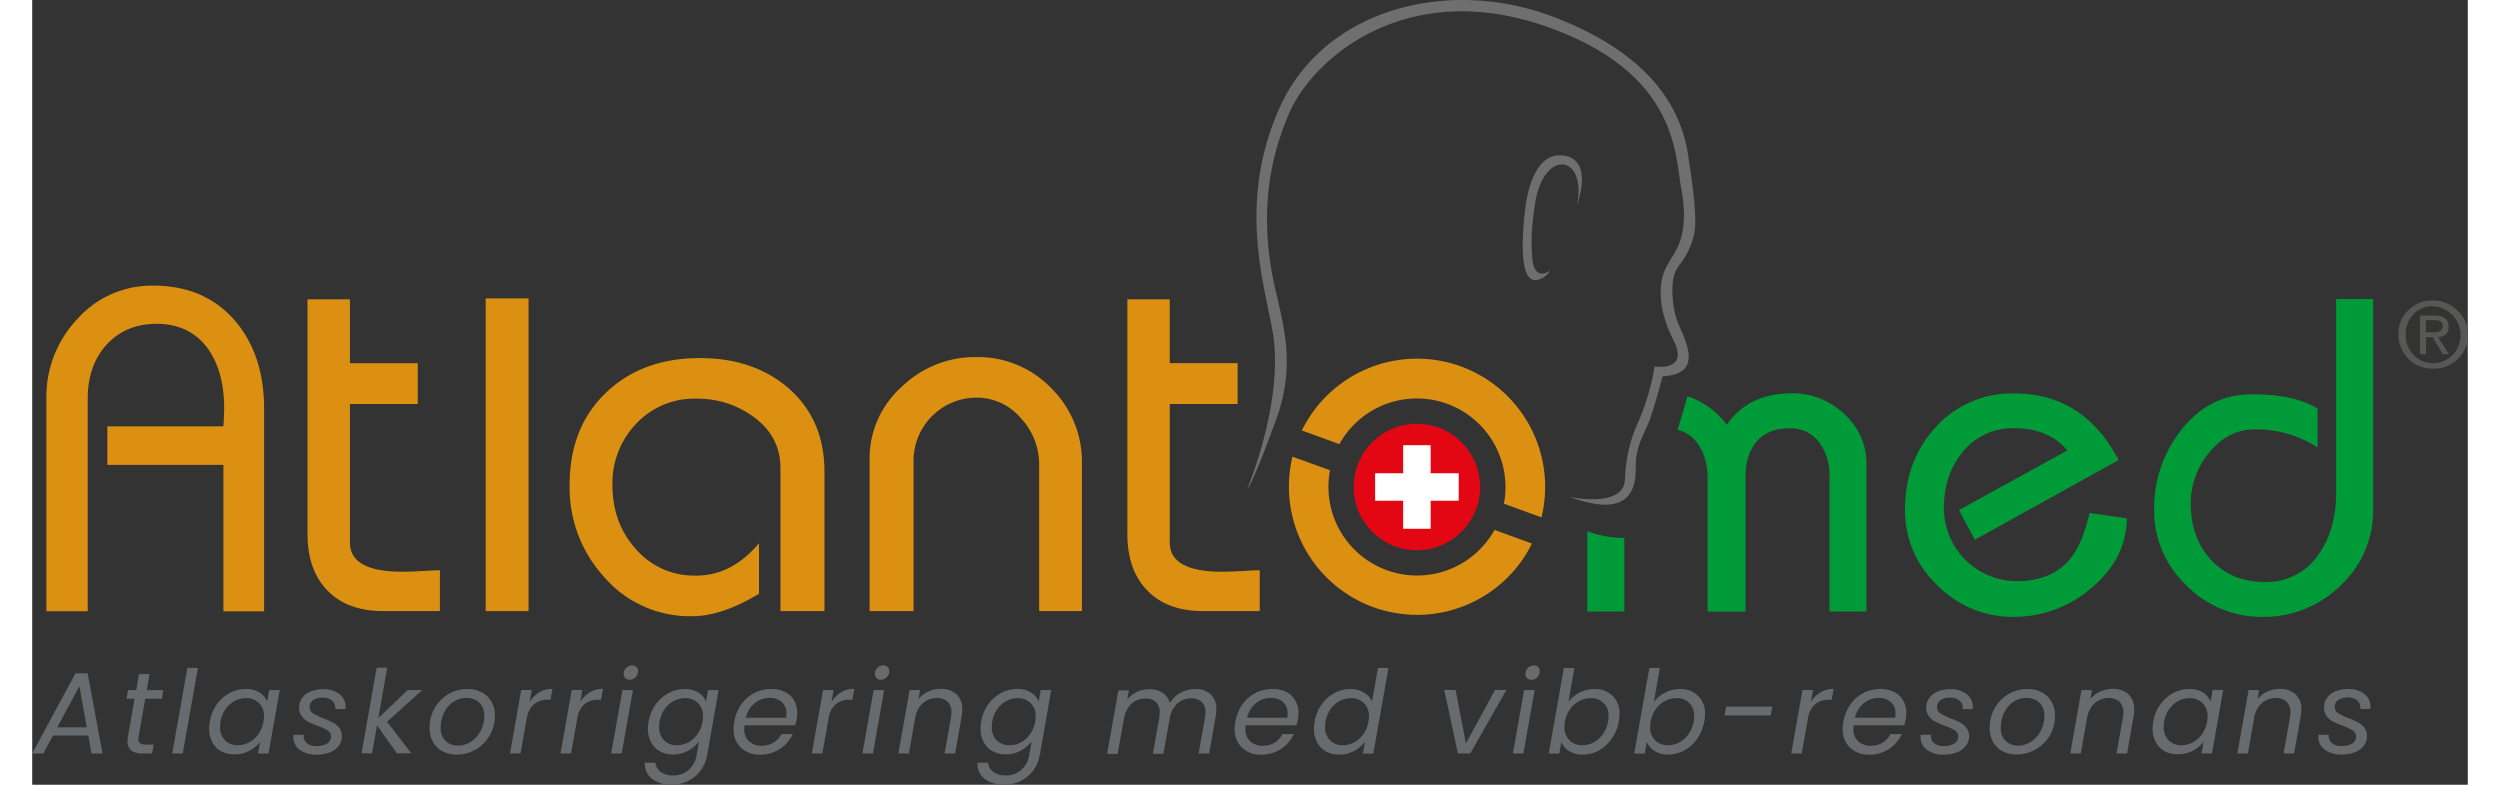 <svg width="360px" height="113px" xmlns="http://www.w3.org/2000/svg" viewBox="0 0 694.53 223.77"><rect x="0" y="0" width="694.53" height="223.77" fill="#333333" stroke="none"/><defs><style>.cls-1{fill:#009b39;}.cls-2{fill:#e30613;}.cls-3{fill:#dc9012;}.cls-4{fill:#575756;}.cls-5{fill:#706f6f;}.cls-6{fill:#fff;}.cls-7{fill:#676b6d;}</style></defs><g id="Livello_2" data-name="Livello 2"><g id="Ebene_1" data-name="Ebene 1"><path class="cls-1" d="M565,175.9a30,30,0,0,1-21.73-9,29.14,29.14,0,0,1-9.23-21.55q0-13.87,8.6-23.36a29.25,29.25,0,0,1,22.61-9.8q19.73,0,29.71,19l-41,22.74-4.52-8.48,30.9-17q-5.34-6.34-15.08-6.34A18.24,18.24,0,0,0,550.41,129q-5.28,6.42-5.28,16a20.85,20.85,0,0,0,20.67,20.72q9.23,0,14.38-5.27,4.4-4.59,6.47-14.2l10.67,1.57q-.18,11.69-10.48,20.16A33.7,33.7,0,0,1,565,175.9Z" transform="translate(0)"/><path class="cls-1" d="M636,175.9a29.9,29.9,0,0,1-21.73-9,29.23,29.23,0,0,1-9.17-21.55,35.78,35.78,0,0,1,7.48-22.42q8-10.48,20.34-10.49t18.78,4.09v11.05a32.48,32.48,0,0,0-17.77-5.15q-7.92,0-13.32,6.85a22.37,22.37,0,0,0-5.08,14.38q0,9.67,5.71,15.89,5.85,6.41,15.39,6.4a17.8,17.8,0,0,0,15.45-8q4.9-7,4.9-17.34V85.27h10.55v59.92a29,29,0,0,1-9.3,21.79A31,31,0,0,1,636,175.9Z" transform="translate(0)"/><circle class="cls-2" cx="394.86" cy="138.87" r="18.03"/><path class="cls-3" d="M129.31,174.26V85.09h12.23v89.17Z" transform="translate(0)"/><path class="cls-3" d="M213.37,174.26V133.42q0-9-7.79-14.64a26.89,26.89,0,0,0-16.24-5.09,22.58,22.58,0,0,0-17.11,7.13,24.45,24.45,0,0,0-6.77,17.47q0,10.78,6.55,18.13a22,22,0,0,0,17.33,7.72q10.2,0,17.91-9.25v14.42q-10.63,6.41-19.07,6.41A32.31,32.31,0,0,1,163,164.43a37.73,37.73,0,0,1-9.75-26.14q0-16.38,10.34-26.28t26.79-9.9q15.21,0,25.12,8.44,10.41,9,10.41,23.89v39.82Z" transform="translate(0)"/><path class="cls-3" d="M287.14,174.26V132.47a19.28,19.28,0,0,0-5.24-13.25,16.47,16.47,0,0,0-12.67-5.83,18,18,0,0,0-17.91,17.92v42.95H238.79V131A27.33,27.33,0,0,1,248,110.26a30,30,0,0,1,21.19-8.44,29,29,0,0,1,21.37,8.84,29.45,29.45,0,0,1,8.77,21.52v42.08Z" transform="translate(0)"/><path class="cls-3" d="M54.53,174.32V132.57H21.43v-11h33.1l.19-3.85q.31-10.51-4-17.38-5.13-8-15.33-8-9,.06-14.43,6.22-5.13,5.9-5.13,15.07v60.67H4.05V113.65a32.11,32.11,0,0,1,8.67-22.51,28.42,28.42,0,0,1,21.83-9.69q14.82,0,23.5,10.27,8.08,9.68,8.08,24.82v57.78Z" transform="translate(0)"/><path class="cls-3" d="M100.13,174.26q-10.26,0-15.94-5.86t-5.68-16.05v-67H90.6v18.21h19.34v11.64H90.6v39.54q0,8.3,15,8.3,2.34,0,6-.22c2.42-.15,4-.22,4.66-.22v11.65Z" transform="translate(0)"/><path class="cls-4" d="M684.51,105.12a9.34,9.34,0,0,1-7-2.88,9.79,9.79,0,0,1-2.77-7.08,9,9,0,0,1,2.91-6.77,9.61,9.61,0,0,1,6.87-2.73,9.76,9.76,0,0,1,7,2.87,9.08,9.08,0,0,1,3.07,6.82,9.29,9.29,0,0,1-2.9,7A9.83,9.83,0,0,1,684.51,105.12Zm-.06-17.81a7.08,7.08,0,0,0-5.52,2.42,8.22,8.22,0,0,0-2.09,5.72,8.07,8.07,0,0,0,2.19,5.73,7.7,7.7,0,0,0,11.24-.05,8.21,8.21,0,0,0,2.2-5.78,8.24,8.24,0,0,0-8-8ZM687.4,101l-2.89-4.85h-1.89V101h-1.74v-11h4.41q3.76,0,3.77,3.25c0,1.78-1,2.75-3,2.9l3.14,4.9Zm-2.6-9.72h-2.24v3.49H685c1.57,0,2.36-.6,2.36-1.81S686.52,91.26,684.8,91.26Z" transform="translate(0)"/><path class="cls-3" d="M333.92,174.26q-10.26,0-15.94-5.86t-5.68-16.05v-67h12.08v18.21h19.35v11.64H324.38v39.54q0,8.3,15,8.3,2.33,0,6-.22c2.43-.15,4-.22,4.66-.22v11.65Z" transform="translate(0)"/><path class="cls-5" d="M432.84,77.16s-4.52,3.45-5.07-3.56c-.37-4.67-.34-7.59.73-15.2s4.53-11.64,7.93-11.49,5.53,5,4.05,11.59c0,0,5-12.77-3.65-14.13-10-1.58-11.18,16.17-11.18,16.17S422.87,81,429.07,79.83A5.55,5.55,0,0,0,432.84,77.16Z" transform="translate(0)"/><path class="cls-1" d="M443.45,151.5v22.89H454v-21A30.44,30.44,0,0,1,443.45,151.5Z" transform="translate(0)"/><path class="cls-1" d="M516.71,118.06a21.16,21.16,0,0,0-14.85-5.91q-12.5,0-18.65,9A22.63,22.63,0,0,0,472,113c-.77,2.77-1.88,6.64-2.84,9.54A10,10,0,0,1,475,126.6q2.76,3.83,2.76,10v37.81h10.81V135.77q0-6.17,3.2-9.89t9.29-3.74a10.1,10.1,0,0,1,8.67,4.21,15.35,15.35,0,0,1,2.77,9.42v38.62h10.55V132.31A18.73,18.73,0,0,0,516.71,118.06Z" transform="translate(0)"/><polygon class="cls-6" points="406.78 134.95 398.78 134.95 398.78 126.95 390.94 126.95 390.94 134.95 382.94 134.95 382.94 142.79 390.94 142.79 390.94 150.79 398.78 150.79 398.78 142.79 406.78 142.79 406.78 134.95"/><path class="cls-5" d="M346.49,139.39s10.64-25.14,7.23-44.8c-2.41-13.84-10.06-37.05,2-63.89C368.24,2.68,403.84-7,434.76,5.17c24.74,9.75,35.74,24,37.65,40.66,0,.21,2.53,14.6,1.64,20.2a21.44,21.44,0,0,1-3.35,8.19c-.76,1.29-3.34,3-2.95,9.8s1.93,8.62,3.31,12.16c2.44,6.28,2,10.62-6.14,11.15,0,0-2.56,9.65-3.94,13.07s-3.77,7-3.72,12.65-1,15.21-18.82,8.64c0,0,15.47,3.38,15.76-5.07a41.86,41.86,0,0,1,4.06-16.91,66.46,66.46,0,0,0,4.38-15.22s10.07,1.64,5.34-7.56c-1.85-3.6-5-11.31-2.93-18.53.72-2.5,2.56-4.83,3.84-7.28,1.84-3.52,2.94-9,1.38-17.12-1.81-9.39-.65-33.09-38.3-46.36C391.86-6.5,365.31,16.56,358.5,32.15c-8,18.15-7.05,34.89-4.78,46.71,2.17,11.35,7.2,23.56,1.15,40.33C347.85,138.69,346.49,139.39,346.49,139.39Z" transform="translate(0)"/><path class="cls-3" d="M372.75,126.64a25.27,25.27,0,0,1,46.92,17l10.71,3.88a36.55,36.55,0,0,0-68.33-24.76Z" transform="translate(0)"/><path class="cls-3" d="M417,151.1a25.27,25.27,0,0,1-46.92-17l-10.7-3.87A36.55,36.55,0,0,0,427.67,155Z" transform="translate(0)"/><path class="cls-7" d="M16,209.74H5.91l-2.74,5.12H0L12.34,192h3.47l4.25,22.87H16.9Zm-.43-2.34-2.11-11.75L7.16,207.4Z" transform="translate(0)"/><path class="cls-7" d="M30.36,209.91a4.13,4.13,0,0,0-.1.86,1.34,1.34,0,0,0,.51,1.18,3,3,0,0,0,1.67.37h2.21l-.46,2.54H31.48a5.25,5.25,0,0,1-3.22-.83,3.21,3.21,0,0,1-1.07-2.7,8.24,8.24,0,0,1,.13-1.42l1.88-10.66H26.89l.43-2.48h2.35l.79-4.55h3l-.79,4.55h4.69L37,199.25H32.24Z" transform="translate(0)"/><path class="cls-7" d="M47.26,190.44l-4.33,24.42h-3l4.32-24.42Z" transform="translate(0)"/><path class="cls-7" d="M52.62,200.88a10.71,10.71,0,0,1,3.66-3.25,9.63,9.63,0,0,1,4.6-1.15,7,7,0,0,1,3.93,1A5.36,5.36,0,0,1,67,200.07l.59-3.3h3l-3.2,18.09h-3l.63-3.37a9.33,9.33,0,0,1-3.14,2.62,8.9,8.9,0,0,1-4.29,1,7.54,7.54,0,0,1-3.73-.9,6.33,6.33,0,0,1-2.51-2.59,8.28,8.28,0,0,1-.89-3.9,10.7,10.7,0,0,1,.2-2A11.83,11.83,0,0,1,52.62,200.88ZM66.1,204.3a5.06,5.06,0,0,0-1.44-3.81A5,5,0,0,0,61,199.08a7,7,0,0,0-3.22.79,7.32,7.32,0,0,0-2.62,2.32,8.66,8.66,0,0,0-1.46,3.56,8.88,8.88,0,0,0-.13,1.52A5.12,5.12,0,0,0,55,211.11a4.94,4.94,0,0,0,3.63,1.4,7,7,0,0,0,3.22-.8,7.64,7.64,0,0,0,2.64-2.35,8.92,8.92,0,0,0,1.6-5.06Z" transform="translate(0)"/><path class="cls-7" d="M76.3,213.8a4.27,4.27,0,0,1-1.82-3.63,4.85,4.85,0,0,1,0-.63h2.94a2.61,2.61,0,0,0,.84,2.31,4,4,0,0,0,2.82.89,5.61,5.61,0,0,0,3-.7,2.24,2.24,0,0,0,1.14-2,2,2,0,0,0-.93-1.72A14.54,14.54,0,0,0,81.48,207a25.06,25.06,0,0,1-2.78-1.19,5.22,5.22,0,0,1-1.84-1.57,4.09,4.09,0,0,1-.76-2.55A4.47,4.47,0,0,1,77,199a5.6,5.6,0,0,1,2.44-1.83,9.37,9.37,0,0,1,3.58-.64,7.24,7.24,0,0,1,4.56,1.38,4.39,4.39,0,0,1,1.78,3.63,5.39,5.39,0,0,1,0,.66H86.43l0-.39a2.52,2.52,0,0,0-1-2.1,4.19,4.19,0,0,0-2.65-.77,4.56,4.56,0,0,0-2.66.72,2.27,2.27,0,0,0-1,1.95,2.08,2.08,0,0,0,1,1.81,14.89,14.89,0,0,0,3,1.45,29.48,29.48,0,0,1,2.7,1.21,5.14,5.14,0,0,1,1.75,1.5,3.84,3.84,0,0,1,.73,2.41,4.36,4.36,0,0,1-.94,2.77,5.93,5.93,0,0,1-2.59,1.82,10.65,10.65,0,0,1-3.73.62A7.57,7.57,0,0,1,76.3,213.8Z" transform="translate(0)"/><path class="cls-7" d="M101.18,205.82l6.93,9H104l-5.67-8-1.42,8h-3l4.32-24.42h3L98.7,204.76l8.38-8h4.16Z" transform="translate(0)"/><path class="cls-7" d="M117,214.21a6.58,6.58,0,0,1-2.69-2.64,7.85,7.85,0,0,1-1-3.94,11.38,11.38,0,0,1,1.42-5.63,10.63,10.63,0,0,1,9.47-5.52,8.4,8.4,0,0,1,4,.94,6.64,6.64,0,0,1,2.74,2.64,7.84,7.84,0,0,1,1,4,11.07,11.07,0,0,1-1.46,5.61,10.81,10.81,0,0,1-9.53,5.51A8.22,8.22,0,0,1,117,214.21Zm8.23-2.77a8.1,8.1,0,0,0,2.69-3.1,9.07,9.07,0,0,0,1-4.14,5,5,0,0,0-1.45-3.85,5.16,5.16,0,0,0-3.63-1.33,6.57,6.57,0,0,0-3.83,1.17,7.72,7.72,0,0,0-2.6,3.12,9.59,9.59,0,0,0-.93,4.19,5,5,0,0,0,1.39,3.78,4.87,4.87,0,0,0,3.53,1.33A6.68,6.68,0,0,0,125.2,211.44Z" transform="translate(0)"/><path class="cls-7" d="M144.6,197.43a7.19,7.19,0,0,1,3.77-1l-.56,3.11H147a6,6,0,0,0-3.91,1.25A6.71,6.71,0,0,0,141,205l-1.75,9.84h-3l3.2-18.09h3l-.59,3.43A8,8,0,0,1,144.6,197.43Z" transform="translate(0)"/><path class="cls-7" d="M159,197.43a7.19,7.19,0,0,1,3.77-1l-.56,3.11h-.8a6,6,0,0,0-3.91,1.25,6.71,6.71,0,0,0-2.09,4.22l-1.75,9.84h-3l3.2-18.09h3l-.59,3.43A8,8,0,0,1,159,197.43Z" transform="translate(0)"/><path class="cls-7" d="M171.3,196.77l-3.2,18.09h-3l3.2-18.09Zm-2.16-3.41a1.64,1.64,0,0,1-.48-1.21,2.29,2.29,0,0,1,.73-1.7,2.33,2.33,0,0,1,1.68-.71,1.64,1.64,0,0,1,1.22.47,1.62,1.62,0,0,1,.46,1.22,2.31,2.31,0,0,1-.72,1.7,2.37,2.37,0,0,1-1.69.71A1.63,1.63,0,0,1,169.14,193.36Z" transform="translate(0)"/><path class="cls-7" d="M190,197.5a5.13,5.13,0,0,1,2.14,2.57l.6-3.3h3l-3.26,18.48a10.44,10.44,0,0,1-1.84,4.41,9.76,9.76,0,0,1-3.54,3,10.44,10.44,0,0,1-4.75,1.09,8.69,8.69,0,0,1-5.65-1.7,5.43,5.43,0,0,1-2-4.57h3a3.72,3.72,0,0,0,1.57,2.65,5.79,5.79,0,0,0,3.55,1,6.53,6.53,0,0,0,4.32-1.55,7.09,7.09,0,0,0,2.34-4.36l.66-3.79A9.66,9.66,0,0,1,187,214.1a8.77,8.77,0,0,1-4.27,1.05,7.54,7.54,0,0,1-3.73-.9,6.35,6.35,0,0,1-2.52-2.59,8.05,8.05,0,0,1-.91-3.9,10.7,10.7,0,0,1,.2-2,11.81,11.81,0,0,1,2-4.87,10.83,10.83,0,0,1,3.67-3.25,9.6,9.6,0,0,1,4.6-1.15A7.14,7.14,0,0,1,190,197.5Zm1.29,6.8a5.06,5.06,0,0,0-1.44-3.81,5,5,0,0,0-3.65-1.41,7,7,0,0,0-3.21.79,7.35,7.35,0,0,0-2.63,2.32,8.64,8.64,0,0,0-1.45,3.56,8,8,0,0,0-.13,1.52,5.12,5.12,0,0,0,1.42,3.84,4.91,4.91,0,0,0,3.63,1.4,6.88,6.88,0,0,0,3.21-.8,7.47,7.47,0,0,0,2.64-2.35,8.49,8.49,0,0,0,1.47-3.58A7.75,7.75,0,0,0,191.27,204.3Z" transform="translate(0)"/><path class="cls-7" d="M214.74,197.35a6.07,6.07,0,0,1,2.55,2.44,7.27,7.27,0,0,1,.87,3.58,11.82,11.82,0,0,1-.16,1.69,13.08,13.08,0,0,1-.43,1.78H203.11q-.06.66-.06,1a4.56,4.56,0,0,0,1.37,3.54,5,5,0,0,0,3.58,1.27,6.41,6.41,0,0,0,3.41-.9,6,6,0,0,0,2.23-2.43h3.23a9.94,9.94,0,0,1-3.64,4.24,10.05,10.05,0,0,1-5.7,1.63,7.6,7.6,0,0,1-5.46-2,7.07,7.07,0,0,1-2.06-5.36,11.73,11.73,0,0,1,.2-2.05,11.86,11.86,0,0,1,2-4.92,10.35,10.35,0,0,1,8.58-4.38A8.39,8.39,0,0,1,214.74,197.35Zm.32,6.09a4.09,4.09,0,0,0-1.34-3.27,5.13,5.13,0,0,0-3.48-1.15,6.55,6.55,0,0,0-4.19,1.5,7.42,7.42,0,0,0-2.54,4.14H215A7.79,7.79,0,0,0,215.06,203.44Z" transform="translate(0)"/><path class="cls-7" d="M230.67,197.43a7.16,7.16,0,0,1,3.76-1l-.56,3.11h-.79a6,6,0,0,0-3.91,1.25,6.66,6.66,0,0,0-2.1,4.22l-1.75,9.84h-3l3.2-18.09h3l-.59,3.43A8.07,8.07,0,0,1,230.67,197.43Z" transform="translate(0)"/><path class="cls-7" d="M242.94,196.77l-3.2,18.09h-3l3.2-18.09Zm-2.16-3.41a1.64,1.64,0,0,1-.48-1.21,2.29,2.29,0,0,1,.73-1.7,2.33,2.33,0,0,1,1.68-.71,1.64,1.64,0,0,1,1.22.47,1.62,1.62,0,0,1,.46,1.22,2.31,2.31,0,0,1-.72,1.7,2.37,2.37,0,0,1-1.68.71A1.64,1.64,0,0,1,240.78,193.36Z" transform="translate(0)"/><path class="cls-7" d="M263.53,197.94a5.55,5.55,0,0,1,1.69,4.38,9.65,9.65,0,0,1-.17,1.88l-1.88,10.66h-3L262,204.63a8.59,8.59,0,0,0,.13-1.45,4,4,0,0,0-1.11-3.07,4.24,4.24,0,0,0-3.08-1.06,5.91,5.91,0,0,0-4,1.48,7.3,7.3,0,0,0-2.16,4.33v-.07L250,214.86h-3l3.2-18.09h3l-.46,2.61a7.41,7.41,0,0,1,2.8-2.18,8.63,8.63,0,0,1,3.54-.76A6.47,6.47,0,0,1,263.53,197.94Z" transform="translate(0)"/><path class="cls-7" d="M284.85,197.5a5.15,5.15,0,0,1,2.15,2.57l.59-3.3h3l-3.27,18.48a10.56,10.56,0,0,1-1.83,4.41,9.87,9.87,0,0,1-3.55,3,10.41,10.41,0,0,1-4.75,1.09,8.65,8.65,0,0,1-5.64-1.7,5.44,5.44,0,0,1-2-4.57h3a3.71,3.71,0,0,0,1.56,2.65,5.81,5.81,0,0,0,3.55,1,6.53,6.53,0,0,0,4.32-1.55,7.05,7.05,0,0,0,2.35-4.36l.66-3.79a9.77,9.77,0,0,1-3.12,2.64,8.81,8.81,0,0,1-4.28,1.05,7.5,7.5,0,0,1-3.72-.9,6.44,6.44,0,0,1-2.53-2.59,8.17,8.17,0,0,1-.91-3.9,10.7,10.7,0,0,1,.2-2,11.83,11.83,0,0,1,2-4.87,10.71,10.71,0,0,1,3.66-3.25,9.63,9.63,0,0,1,4.6-1.15A7.09,7.09,0,0,1,284.85,197.5Zm1.29,6.8a5.06,5.06,0,0,0-1.44-3.81,5,5,0,0,0-3.64-1.41,7,7,0,0,0-3.22.79,7.32,7.32,0,0,0-2.62,2.32,8.66,8.66,0,0,0-1.46,3.56,8.88,8.88,0,0,0-.13,1.52,5.12,5.12,0,0,0,1.42,3.84,4.94,4.94,0,0,0,3.63,1.4,6.92,6.92,0,0,0,3.22-.8,7.64,7.64,0,0,0,2.64-2.35,8.92,8.92,0,0,0,1.6-5.06Z" transform="translate(0)"/><path class="cls-7" d="M336,197.94a5.6,5.6,0,0,1,1.66,4.38,9.69,9.69,0,0,1-.16,1.88l-1.88,10.66h-3l1.81-10.23a7.85,7.85,0,0,0,.14-1.49,4,4,0,0,0-1.08-3,4.16,4.16,0,0,0-3-1,5.74,5.74,0,0,0-3.84,1.37,7.12,7.12,0,0,0-2.2,3.94l-1.88,10.5h-3l1.82-10.23a8.67,8.67,0,0,0,.13-1.52,4,4,0,0,0-1.07-3,4.18,4.18,0,0,0-3-1,5.72,5.72,0,0,0-4,1.5,7.38,7.38,0,0,0-2.15,4.34v-.07l-1.78,10h-3l3.2-18.09h3l-.46,2.61a7.47,7.47,0,0,1,2.77-2.18,8.27,8.27,0,0,1,3.46-.76,6.85,6.85,0,0,1,3.85,1,4.83,4.83,0,0,1,2.06,3,7.84,7.84,0,0,1,3.05-3,8.44,8.44,0,0,1,4.08-1.06A6.38,6.38,0,0,1,336,197.94Z" transform="translate(0)"/><path class="cls-7" d="M357.67,197.35a6.1,6.1,0,0,1,2.54,2.44,7.27,7.27,0,0,1,.87,3.58,10.52,10.52,0,0,1-.16,1.69,11.75,11.75,0,0,1-.43,1.78H346q-.06.66-.06,1a4.56,4.56,0,0,0,1.37,3.54,5,5,0,0,0,3.58,1.27,6.38,6.38,0,0,0,3.41-.9,6,6,0,0,0,2.23-2.43h3.23a9.94,9.94,0,0,1-3.64,4.24,10,10,0,0,1-5.69,1.63,7.61,7.61,0,0,1-5.47-2,7.07,7.07,0,0,1-2.06-5.36,11.73,11.73,0,0,1,.2-2.05,11.86,11.86,0,0,1,2-4.92,10.35,10.35,0,0,1,8.58-4.38A8.46,8.46,0,0,1,357.67,197.35Zm.31,6.09a4.09,4.09,0,0,0-1.34-3.27,5.13,5.13,0,0,0-3.48-1.15,6.55,6.55,0,0,0-4.19,1.5,7.42,7.42,0,0,0-2.54,4.14h11.45A7.79,7.79,0,0,0,358,203.44Z" transform="translate(0)"/><path class="cls-7" d="M367.7,200.88a10.68,10.68,0,0,1,3.68-3.25,9.7,9.7,0,0,1,4.62-1.15,7.21,7.21,0,0,1,3.73,1,5.49,5.49,0,0,1,2.34,2.56l1.68-9.57h3l-4.32,24.42h-3l.63-3.4a9.17,9.17,0,0,1-7.4,3.69,7.5,7.5,0,0,1-3.72-.9,6.44,6.44,0,0,1-2.53-2.59,8.17,8.17,0,0,1-.91-3.9,10.7,10.7,0,0,1,.2-2A11.83,11.83,0,0,1,367.7,200.88Zm13.48,3.42a5.06,5.06,0,0,0-1.44-3.81,5,5,0,0,0-3.64-1.41,7,7,0,0,0-3.22.79,7.32,7.32,0,0,0-2.62,2.32,8.66,8.66,0,0,0-1.46,3.56,8.88,8.88,0,0,0-.13,1.52,5.12,5.12,0,0,0,1.42,3.84,4.94,4.94,0,0,0,3.63,1.4,7,7,0,0,0,3.22-.8,7.64,7.64,0,0,0,2.64-2.35,8.92,8.92,0,0,0,1.6-5.06Z" transform="translate(0)"/><path class="cls-7" d="M408.83,212l8.32-15.25h3.23l-10.29,18.09h-3.54l-3.89-18.09h3.24Z" transform="translate(0)"/><path class="cls-7" d="M428.43,196.77l-3.2,18.09h-3l3.2-18.09Zm-2.16-3.41a1.64,1.64,0,0,1-.48-1.21,2.46,2.46,0,0,1,2.41-2.41,1.61,1.61,0,0,1,1.69,1.69,2.32,2.32,0,0,1-.73,1.7,2.35,2.35,0,0,1-1.68.71A1.64,1.64,0,0,1,426.27,193.36Z" transform="translate(0)"/><path class="cls-7" d="M441.24,197.5a8.92,8.92,0,0,1,4.22-1,6.72,6.72,0,0,1,7.16,7.22,10.84,10.84,0,0,1-.2,2.05,12.14,12.14,0,0,1-2,4.88,10.82,10.82,0,0,1-3.67,3.34,9.35,9.35,0,0,1-4.57,1.18,7.08,7.08,0,0,1-3.92-1,5.39,5.39,0,0,1-2.21-2.61l-.6,3.34h-3l4.32-24.42h3l-1.71,9.7A9.25,9.25,0,0,1,441.24,197.5Zm8.25,6.73a4.8,4.8,0,0,0-5.09-5.15,6.88,6.88,0,0,0-3.2.81,7.5,7.5,0,0,0-2.65,2.35,8.49,8.49,0,0,0-1.47,3.54,8,8,0,0,0-.13,1.52,5.09,5.09,0,0,0,1.43,3.81,5,5,0,0,0,3.65,1.4,7,7,0,0,0,3.22-.8,7.64,7.64,0,0,0,2.64-2.35,8.63,8.63,0,0,0,1.46-3.61A7.94,7.94,0,0,0,449.49,204.23Z" transform="translate(0)"/><path class="cls-7" d="M465.66,197.5a8.92,8.92,0,0,1,4.22-1A6.72,6.72,0,0,1,477,203.7a10.84,10.84,0,0,1-.2,2.05,12.14,12.14,0,0,1-2,4.88,10.82,10.82,0,0,1-3.67,3.34,9.35,9.35,0,0,1-4.57,1.18,7.08,7.08,0,0,1-3.92-1,5.39,5.39,0,0,1-2.21-2.61l-.6,3.34h-3l4.32-24.42h3l-1.71,9.7A9.25,9.25,0,0,1,465.66,197.5Zm8.25,6.73a4.8,4.8,0,0,0-5.09-5.15,6.88,6.88,0,0,0-3.2.81,7.5,7.5,0,0,0-2.65,2.35,8.49,8.49,0,0,0-1.47,3.54,8,8,0,0,0-.13,1.52,5.09,5.09,0,0,0,1.43,3.81,5,5,0,0,0,3.65,1.4,7,7,0,0,0,3.22-.8,7.64,7.64,0,0,0,2.64-2.35,8.63,8.63,0,0,0,1.46-3.61A7.94,7.94,0,0,0,473.91,204.23Z" transform="translate(0)"/><path class="cls-7" d="M496.21,201.49l-.46,2.54H482.58l.47-2.54Z" transform="translate(0)"/><path class="cls-7" d="M509.94,197.43a7.18,7.18,0,0,1,3.76-1l-.56,3.11h-.79a6,6,0,0,0-3.91,1.25,6.71,6.71,0,0,0-2.09,4.22l-1.75,9.84h-3l3.2-18.09h3l-.6,3.43A8.16,8.16,0,0,1,509.94,197.43Z" transform="translate(0)"/><path class="cls-7" d="M531,197.35a6,6,0,0,1,2.54,2.44,7.17,7.17,0,0,1,.88,3.58,10.68,10.68,0,0,1-.17,1.69,11.75,11.75,0,0,1-.43,1.78H519.38c0,.44-.07.76-.07,1a4.6,4.6,0,0,0,1.37,3.54,5.06,5.06,0,0,0,3.58,1.27,6.42,6.42,0,0,0,3.42-.9,6,6,0,0,0,2.23-2.43h3.23a10,10,0,0,1-9.34,5.87,7.6,7.6,0,0,1-5.46-2,7.07,7.07,0,0,1-2.06-5.36,10.84,10.84,0,0,1,.2-2.05,11.86,11.86,0,0,1,2-4.92,10.49,10.49,0,0,1,3.74-3.25,10.61,10.61,0,0,1,4.84-1.13A8.39,8.39,0,0,1,531,197.35Zm.32,6.09a4.09,4.09,0,0,0-1.34-3.27,5.13,5.13,0,0,0-3.48-1.15,6.55,6.55,0,0,0-4.19,1.5,7.37,7.37,0,0,0-2.54,4.14h11.45A9.23,9.23,0,0,0,531.33,203.44Z" transform="translate(0)"/><path class="cls-7" d="M540.3,213.8a4.29,4.29,0,0,1-1.81-3.63,4.85,4.85,0,0,1,0-.63h2.94a2.61,2.61,0,0,0,.84,2.31,4,4,0,0,0,2.82.89,5.63,5.63,0,0,0,3-.7,2.23,2.23,0,0,0,1.13-2,2,2,0,0,0-.92-1.72,14.68,14.68,0,0,0-2.84-1.35,25.65,25.65,0,0,1-2.77-1.19,5.25,5.25,0,0,1-1.85-1.57,4.15,4.15,0,0,1-.76-2.55A4.48,4.48,0,0,1,541,199a5.6,5.6,0,0,1,2.44-1.83,9.37,9.37,0,0,1,3.58-.64,7.24,7.24,0,0,1,4.56,1.38,4.42,4.42,0,0,1,1.78,3.63,3.71,3.71,0,0,1,0,.66h-2.87l0-.39a2.52,2.52,0,0,0-1-2.1,4.22,4.22,0,0,0-2.66-.77,4.55,4.55,0,0,0-2.65.72,2.25,2.25,0,0,0-1,1.95,2.09,2.09,0,0,0,.95,1.81,15.17,15.17,0,0,0,3,1.45,28.64,28.64,0,0,1,2.71,1.21,5.33,5.33,0,0,1,1.75,1.5,3.9,3.9,0,0,1,.73,2.41,4.31,4.31,0,0,1-1,2.77,5.87,5.87,0,0,1-2.59,1.82,10.61,10.61,0,0,1-3.73.62A7.59,7.59,0,0,1,540.3,213.8Z" transform="translate(0)"/><path class="cls-7" d="M561.87,214.21a6.52,6.52,0,0,1-2.69-2.64,7.85,7.85,0,0,1-1-3.94,11.38,11.38,0,0,1,1.42-5.63,10.63,10.63,0,0,1,9.47-5.52,8.4,8.4,0,0,1,4,.94,6.64,6.64,0,0,1,2.74,2.64,7.84,7.84,0,0,1,1,4,11.06,11.06,0,0,1-1.45,5.61,10.86,10.86,0,0,1-4,4,10.72,10.72,0,0,1-5.57,1.48A8.22,8.22,0,0,1,561.87,214.21Zm8.23-2.77a8.1,8.1,0,0,0,2.69-3.1,9.07,9.07,0,0,0,1-4.14,5,5,0,0,0-1.45-3.85,5.16,5.16,0,0,0-3.63-1.33,6.57,6.57,0,0,0-3.83,1.17,7.72,7.72,0,0,0-2.6,3.12,9.59,9.59,0,0,0-.93,4.19,5,5,0,0,0,1.39,3.78,4.87,4.87,0,0,0,3.53,1.33A6.68,6.68,0,0,0,570.1,211.44Z" transform="translate(0)"/><path class="cls-7" d="M597.72,197.94a5.58,5.58,0,0,1,1.68,4.38,9.69,9.69,0,0,1-.16,1.88l-1.88,10.66h-3l1.81-10.23a7.67,7.67,0,0,0,.14-1.45,4,4,0,0,0-1.11-3.07,4.28,4.28,0,0,0-3.09-1.06,5.9,5.9,0,0,0-4,1.48,7.3,7.3,0,0,0-2.16,4.33v-.07l-1.78,10.07h-3l3.2-18.09h3l-.46,2.61a7.41,7.41,0,0,1,2.8-2.18,8.59,8.59,0,0,1,3.53-.76A6.5,6.5,0,0,1,597.72,197.94Z" transform="translate(0)"/><path class="cls-7" d="M606.85,200.88a10.71,10.71,0,0,1,3.66-3.25,9.6,9.6,0,0,1,4.6-1.15,7,7,0,0,1,3.93,1,5.34,5.34,0,0,1,2.14,2.57l.6-3.3h3l-3.2,18.09h-3l.62-3.37a9.2,9.2,0,0,1-3.13,2.62,8.9,8.9,0,0,1-4.29,1,7.54,7.54,0,0,1-3.73-.9,6.33,6.33,0,0,1-2.51-2.59,8.28,8.28,0,0,1-.89-3.9,10.7,10.7,0,0,1,.2-2A11.69,11.69,0,0,1,606.85,200.88Zm13.48,3.42a5.06,5.06,0,0,0-1.44-3.81,5,5,0,0,0-3.65-1.41,7,7,0,0,0-3.21.79,7.35,7.35,0,0,0-2.63,2.32,8.64,8.64,0,0,0-1.45,3.56,8,8,0,0,0-.13,1.52,5.12,5.12,0,0,0,1.42,3.84,4.91,4.91,0,0,0,3.63,1.4,7,7,0,0,0,3.22-.8,7.64,7.64,0,0,0,2.64-2.35,8.61,8.61,0,0,0,1.46-3.58A7.75,7.75,0,0,0,620.33,204.3Z" transform="translate(0)"/><path class="cls-7" d="M645.37,197.94a5.59,5.59,0,0,1,1.69,4.38,9.65,9.65,0,0,1-.17,1.88L645,214.86h-3l1.81-10.23a7.67,7.67,0,0,0,.14-1.45,4,4,0,0,0-1.11-3.07,4.25,4.25,0,0,0-3.08-1.06,5.91,5.91,0,0,0-4,1.48,7.3,7.3,0,0,0-2.16,4.33v-.07l-1.78,10.07h-3l3.2-18.09h3l-.46,2.61a7.41,7.41,0,0,1,2.8-2.18,8.62,8.62,0,0,1,3.53-.76A6.5,6.5,0,0,1,645.37,197.94Z" transform="translate(0)"/><path class="cls-7" d="M653.76,213.8a4.3,4.3,0,0,1-1.82-3.63,4.85,4.85,0,0,1,0-.63h2.94a2.61,2.61,0,0,0,.84,2.31,4,4,0,0,0,2.82.89,5.61,5.61,0,0,0,3-.7,2.24,2.24,0,0,0,1.14-2,2,2,0,0,0-.93-1.72,14.54,14.54,0,0,0-2.83-1.35,25.06,25.06,0,0,1-2.78-1.19,5.22,5.22,0,0,1-1.84-1.57,4.09,4.09,0,0,1-.76-2.55,4.47,4.47,0,0,1,.87-2.71,5.6,5.6,0,0,1,2.44-1.83,9.37,9.37,0,0,1,3.58-.64,7.24,7.24,0,0,1,4.56,1.38,4.39,4.39,0,0,1,1.78,3.63,5.39,5.39,0,0,1,0,.66h-2.87l0-.39a2.52,2.52,0,0,0-1-2.1,4.19,4.19,0,0,0-2.65-.77,4.56,4.56,0,0,0-2.66.72,2.27,2.27,0,0,0-1,1.95,2.08,2.08,0,0,0,1,1.81,14.89,14.89,0,0,0,3,1.45,29.48,29.48,0,0,1,2.7,1.21,5.23,5.23,0,0,1,1.75,1.5,3.84,3.84,0,0,1,.73,2.41,4.36,4.36,0,0,1-.94,2.77,5.93,5.93,0,0,1-2.59,1.82,10.65,10.65,0,0,1-3.73.62A7.57,7.57,0,0,1,653.76,213.8Z" transform="translate(0)"/></g></g></svg>